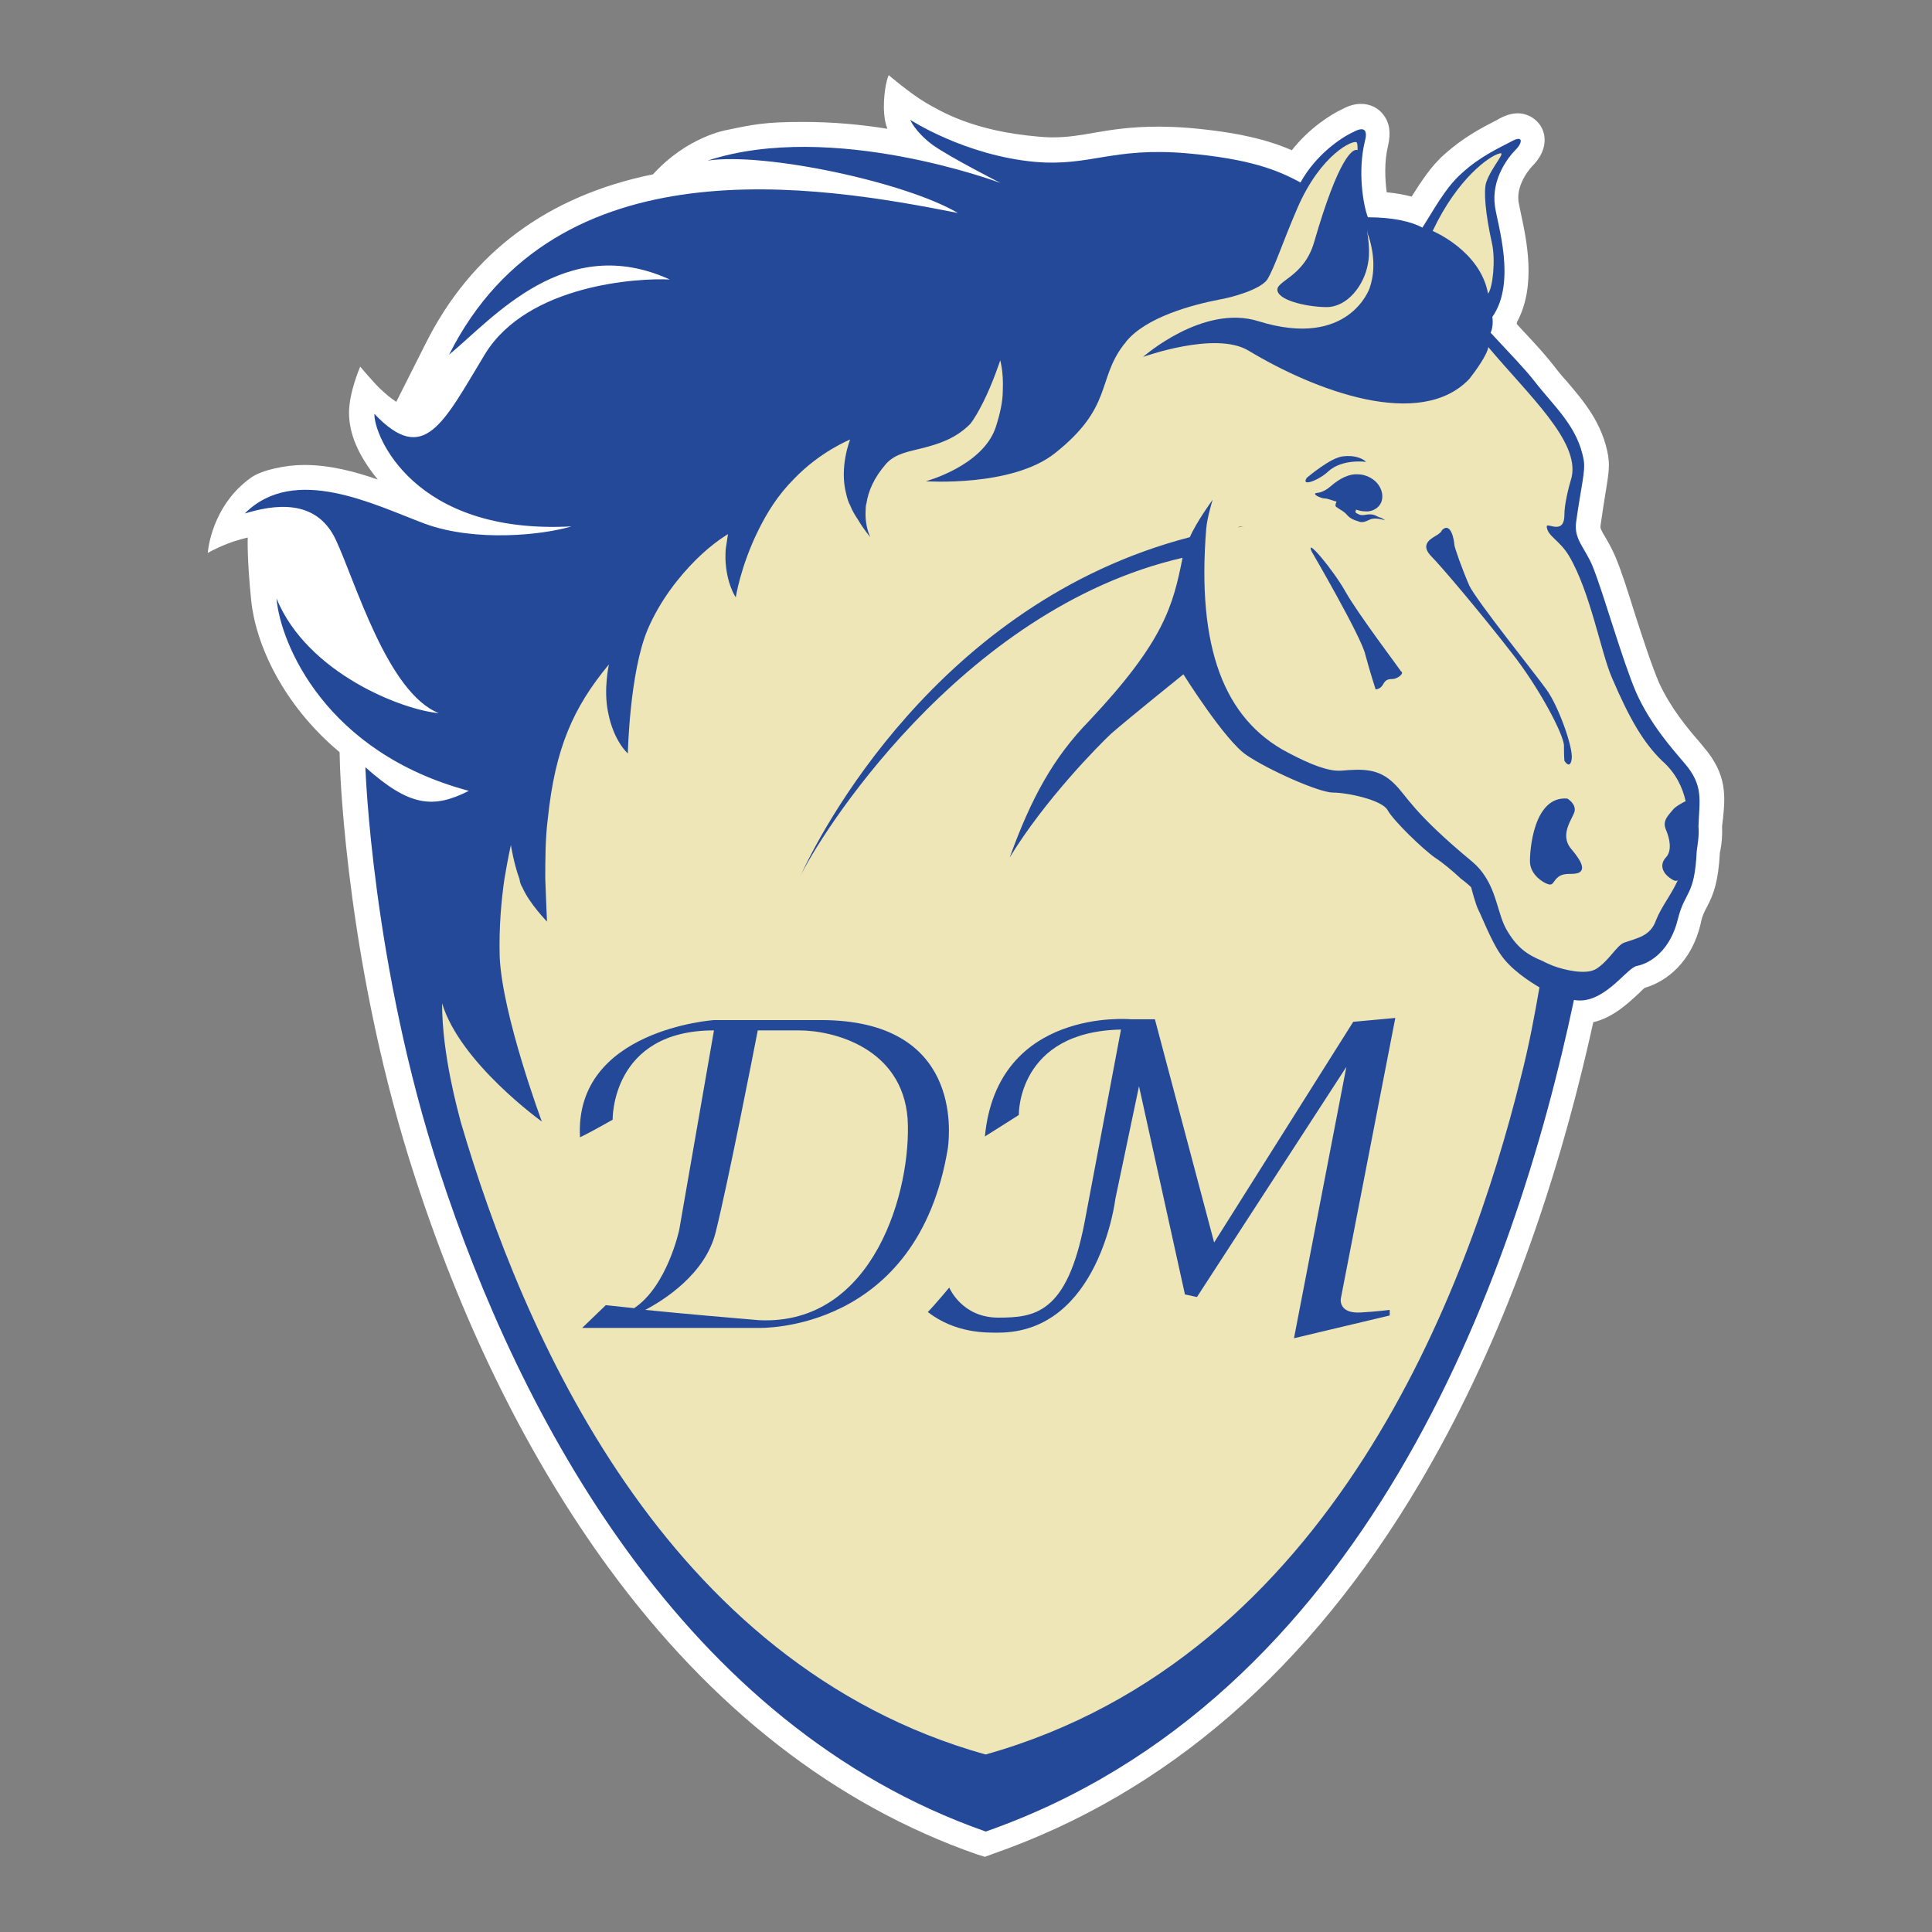 <svg xmlns:inkscape="http://www.inkscape.org/namespaces/inkscape" xmlns:sodipodi="http://sodipodi.sourceforge.net/DTD/sodipodi-0.dtd" xmlns="http://www.w3.org/2000/svg" xmlns:svg="http://www.w3.org/2000/svg" width="450" height="450" viewBox="0 0 119.062 119.063" id="svg1325" sodipodi:docname="dm-logo-square.svg" inkscape:version="1.1.2 (0a00cf5339, 2022-02-04)"><rect x="0" y="0" width="119.062" height="119.063" fill="#808080" stroke="none"/><defs id="defs1322"></defs><g id="layer1" transform="translate(-72.782,-59.761)"><g id="g1490"><path fill="#ffffff" d="m 132.973,174.035 c -8.705,-3.043 -16.351,-8.996 -22.701,-17.674 -4.842,-6.641 -8.864,-14.684 -11.88,-23.945 C 94.185,119.584 93.762,107.572 93.736,107.069 l -0.026,-0.953 c -3.572,-2.99 -5.186,-6.747 -5.45,-9.366 -0.265,-2.619 -0.212,-3.863 -0.212,-3.863 0,0 -0.688,0.159 -1.217,0.37 -0.82,0.318 -1.244,0.582 -1.244,0.582 0.053,-0.714 0.529,-3.175 2.725,-4.683 0.635,-0.423 2.037,-0.741 3.228,-0.741 1.535,0 3.096,0.397 4.524,0.9 -1.27,-1.561 -1.773,-2.884 -1.773,-4.128 0,-1.244 0.688,-2.831 0.688,-2.831 0,0 0.873,1.032 1.244,1.376 0.37,0.344 0.556,0.503 0.979,0.794 l 1.826,-3.625 c 2.805,-5.583 7.514,-9.075 13.996,-10.398 2.117,-2.328 4.524,-2.725 4.524,-2.725 1.64,-0.344 2.355,-0.503 4.736,-0.503 1.799,0 3.572,0.159 5.186,0.423 0,-0.026 -0.265,-0.529 -0.212,-1.667 0.053,-1.138 0.291,-1.64 0.291,-1.64 0,0 1.296,1.111 2.275,1.693 1.005,0.582 2.963,1.746 6.879,2.09 0.318,0.026 0.609,0.053 0.926,0.053 0.953,0 1.72,-0.132 2.619,-0.291 1.058,-0.185 2.275,-0.37 3.916,-0.37 0.609,0 1.244,0.026 1.905,0.079 3.016,0.265 4.868,0.741 6.324,1.376 1.058,-1.349 2.381,-2.196 3.122,-2.54 0.397,-0.212 0.767,-0.318 1.138,-0.318 0.556,0 1.058,0.238 1.376,0.661 0.397,0.503 0.476,1.138 0.291,1.931 -0.238,0.979 -0.185,2.064 -0.079,2.857 0.609,0.053 1.111,0.159 1.535,0.265 0.556,-0.873 1.191,-1.879 2.011,-2.593 1.138,-1.032 2.302,-1.64 3.069,-2.037 0.132,-0.053 0.238,-0.132 0.344,-0.185 0.397,-0.212 0.767,-0.318 1.111,-0.318 0.661,0 1.27,0.397 1.535,1.005 0.291,0.714 0.079,1.535 -0.635,2.249 0,0 -1.005,1.032 -0.847,2.196 0.026,0.132 0.079,0.397 0.132,0.661 0.344,1.614 1.005,4.498 -0.238,6.773 0,0.026 0,0.079 0,0.106 0.106,0.106 0.185,0.212 0.291,0.318 0.873,0.926 1.429,1.535 2.011,2.275 0.238,0.318 0.503,0.635 0.794,0.953 1.032,1.217 2.196,2.566 2.54,4.604 v 0.026 c 0.106,0.661 -0.026,1.323 -0.185,2.328 -0.079,0.503 -0.185,1.138 -0.291,1.905 -0.026,0.159 0,0.238 0.318,0.767 0.185,0.318 0.397,0.688 0.609,1.191 0.37,0.873 0.767,2.143 1.191,3.493 0.503,1.561 1.032,3.175 1.482,4.233 0.714,1.561 1.773,2.831 2.514,3.678 l 0.238,0.291 c 1.482,1.72 1.323,3.096 1.191,4.445 -0.026,0.132 -0.026,0.291 -0.053,0.423 0.026,0.582 -0.026,1.111 -0.106,1.508 l -0.026,0.106 c -0.106,1.879 -0.397,2.593 -0.794,3.36 -0.159,0.291 -0.291,0.529 -0.397,1.058 -0.556,2.355 -2.09,3.545 -3.44,3.942 -0.106,0.079 -0.238,0.212 -0.344,0.318 -0.661,0.609 -1.587,1.508 -2.831,1.799 -2.408,10.927 -6.006,20.479 -10.716,28.443 -6.747,11.404 -15.584,19.076 -26.273,22.807 l -0.503,0.185 z" id="path1010" style="stroke-width:0.265"></path><path fill="#244999" d="m 176.577,106.778 c -0.741,-0.873 -2.09,-2.381 -2.963,-4.339 -0.873,-2.037 -1.958,-5.953 -2.672,-7.752 -0.476,-1.164 -1.164,-1.667 -1.032,-2.725 0.291,-2.143 0.582,-3.122 0.476,-3.81 -0.344,-2.09 -1.852,-3.36 -3.016,-4.868 -0.688,-0.873 -1.376,-1.561 -2.725,-3.016 0.106,-0.238 0.159,-0.582 0.106,-0.979 1.508,-2.143 0.291,-5.768 0.159,-6.826 -0.238,-1.667 0.82,-3.016 1.27,-3.466 0.45,-0.45 0.476,-0.926 -0.238,-0.529 -0.741,0.397 -1.958,0.926 -3.122,2.011 -0.979,0.873 -1.746,2.328 -2.381,3.307 -0.635,-0.344 -1.746,-0.635 -3.36,-0.635 -0.291,-0.767 -0.635,-2.831 -0.185,-4.683 0.159,-0.582 0.053,-0.979 -0.688,-0.582 -0.767,0.344 -2.328,1.402 -3.281,3.122 -1.402,-0.767 -3.122,-1.455 -6.985,-1.799 -4.63,-0.397 -5.953,0.82 -9.366,0.529 -4.339,-0.397 -7.699,-2.593 -7.699,-2.593 0,0 0.291,0.741 1.402,1.561 1.085,0.767 4.154,2.328 4.154,2.328 0,0 -10.345,-3.889 -18.045,-1.376 3.519,-0.529 12.197,1.323 15.425,3.228 -8.678,-1.72 -24.765,-4.392 -31.353,8.731 2.725,-2.249 7.17,-7.567 13.6,-4.63 -1.905,-0.106 -8.731,0.291 -11.377,4.577 -2.593,4.286 -3.757,6.932 -6.826,3.704 -0.053,1.27 2.381,7.461 12.144,6.932 -1.746,0.529 -5.9,0.979 -9.022,-0.159 -3.122,-1.164 -8.043,-3.704 -11.113,-0.635 1.746,-0.529 4.392,-0.979 5.609,1.614 1.217,2.593 3.175,9.419 6.35,10.689 -2.196,-0.185 -8.096,-2.434 -10.001,-7.064 0.238,2.778 3.016,9.499 11.853,11.853 -2.196,1.111 -3.651,0.979 -6.376,-1.455 0,0 0.397,12.144 4.577,24.924 4.921,15.028 14.975,34.131 33.655,40.666 23.257,-8.149 32.57,-33.84 36.248,-51.25 1.799,0.344 3.228,-1.958 3.863,-2.09 0.926,-0.185 2.09,-1.032 2.54,-2.884 0.45,-1.799 1.032,-1.376 1.164,-4.207 0.053,-0.397 0.159,-0.979 0.106,-1.508 0.053,-1.614 0.344,-2.514 -0.873,-3.916 z" id="path1012" style="stroke-width:0.265"></path><g id="g1022" transform="matrix(0.265,0,0,0.265,88.365,40.738)"><path fill="none" d="m 216.5,201.7 c -2.2,11.1 -4.2,19.4 -21.6,37.8 -8.5,8.7 -13.5,18.1 -18.6,31.9 8.3,-13.3 20.5,-26 23.6,-28.8 4.6,-4.1 16.8,-13.8 16.8,-13.8 0,0 9.8,15.5 14.7,18.8 5,3.3 16.8,8.7 20.1,8.7 3.3,0 11.4,1.7 12.7,4.1 1.3,2.4 8.1,9 11.1,11.1 1.7,1.1 4.1,3.3 5.9,4.8 h 5.5 c -0.7,-1.3 -1.7,-2.4 -2.9,-3.3 -14,-11.8 -15.3,-15.3 -18.1,-18.1 -3.7,-3.5 -7.4,-3.3 -12.4,-3.1 -2.8,0.2 -7,-1.7 -12.4,-4.2 -14.9,-7.7 -21.2,-24.5 -19,-52 0.2,-2.6 1.5,-6.8 1.5,-6.8 0,0 -3.9,5.2 -5.3,8.7 -58.6,15.3 -86.3,69.3 -90.7,79.1 v 0 c 3.9,-9.3 37.1,-63 89.1,-74.9 z" id="path1014"></path><path fill="#244999" d="m 127.5,276 v 0 c 0,0.1 0,0.1 0,0 0,0.1 0,0.1 0,0 z" id="path1016"></path><path fill="#244999" d="m 291.7,288.3 c -1.8,-3.3 -2.4,-8.1 -5,-12.4 h -5.5 c 1.3,1.3 2.4,2 2.4,2 0,0 1.3,4.1 1.7,5.3 0.4,1.3 2.9,7.4 5,10.1 2.4,3.7 7,6.5 9.2,7.9 0.4,-2 0.7,-3.9 0.9,-5.7 -3.9,-1.3 -6.3,-2.8 -8.7,-7.2 z" id="path1018"></path><path fill="#eee6b7" d="m 330.4,276.5 c -2.8,-1.5 -3.3,-3.7 -1.8,-5.3 1.5,-1.6 0.9,-4.4 0,-6.5 -0.9,-2.1 0.6,-3.3 1.8,-4.8 0.7,-0.7 1.8,-1.3 2.8,-1.8 -0.7,-3.1 -2.2,-6.5 -5.5,-9.4 -4.2,-4.1 -7.4,-9.4 -11.6,-19.2 -2.6,-5.9 -5,-19.9 -10,-28.4 -2.2,-3.7 -5,-4.6 -5.2,-6.8 -0.2,-1.3 4.1,2.2 4.1,-2.8 0,-2.4 0.9,-6.1 1.7,-8.8 1.8,-8.3 -9.8,-18.8 -19.4,-30.2 -0.2,1.7 -2.9,5.5 -4.4,7.4 -11.4,12 -35.8,2.8 -51.4,-6.6 -7.7,-4.6 -24.5,1.5 -24.5,1.5 0,0 14,-12.4 26.9,-8.3 21,6.5 25.8,-7.7 25.8,-7.7 v 0 c 0.9,-2.6 1.5,-6.6 -0.2,-12 -0.2,-0.4 -0.2,-0.7 -0.4,-1.5 0.4,2.6 0.7,5.5 0.2,7.9 -0.9,5 -4.8,10 -9.6,10 -3.9,0 -10.7,-1.3 -11.4,-3.7 -0.7,-2.4 6.1,-3.1 8.5,-11.4 5.7,-19.7 9,-21.9 10.1,-21.4 0,-0.9 0,-1.5 -0.2,-1.8 -0.7,-0.7 -8.3,2.6 -13.8,15.3 -3.5,8.1 -5.2,13.6 -7,16.6 -1.7,2.4 -8.5,4.2 -10.9,4.6 -6.8,1.3 -17.3,4.2 -21.9,9.8 -0.2,0.4 -0.6,0.7 -0.7,0.9 -6.1,8.1 -2.4,14.4 -15.9,25.1 -10,7.9 -30,6.5 -30,6.5 0,0 13.1,-3.5 16.2,-12.4 1.1,-3.3 1.7,-6.3 1.7,-8.7 0.2,-4.4 -0.6,-7 -0.6,-7 0,0 -1.7,5.2 -3.9,9.6 -1.1,2.2 -2.2,4.1 -3.1,5.2 -3.5,3.5 -7.4,4.6 -10.7,5.5 -3.5,0.9 -6.6,1.3 -8.8,3.7 -2.9,3.3 -4.2,6.5 -4.6,9.2 -0.2,0.6 -0.2,1.3 -0.2,1.8 -0.2,3.7 1.1,6.1 1.1,6.1 0,0 -1.5,-1.7 -2.9,-4.1 -0.6,-0.9 -1.3,-2 -1.8,-3.3 -0.4,-0.7 -0.7,-1.7 -0.9,-2.6 -1.7,-6.3 0.9,-12.7 0.9,-12.7 0,0 -7,2.8 -13.1,9.2 -3.7,3.7 -6.3,7.9 -8.3,12 -4.1,8.3 -5.2,15.5 -5.2,15.5 0,0 -2.2,-3.1 -2.4,-9 0,-1.1 0,-2.2 0.2,-3.1 0.2,-1.5 0.4,-2.6 0.4,-2.6 0,0 -3.5,2 -7.5,6 -3.9,3.9 -8.3,9.4 -11.2,16.2 -4.2,10 -4.6,28.8 -4.6,28.8 0,0 -3.3,-2.8 -4.6,-9.6 -1.1,-5.3 0.2,-11.1 0.2,-11.1 -8.3,10 -12.5,19.5 -14.2,35.8 -0.6,4.6 -0.6,9.8 -0.6,14 0.2,5.7 0.4,10 0.4,10 0,0 -4.1,-4.2 -5.7,-7.9 -0.4,-0.6 -0.6,-1.3 -0.7,-2 -1.3,-3.5 -2,-7.9 -2,-7.9 0,0 -0.7,3.1 -1.5,7.9 -0.7,4.8 -1.3,11.2 -1.1,18.1 0.6,13.6 9.8,38.3 9.8,38.3 0,0 -19,-13.6 -23.2,-27.5 0,12 3.7,25.1 4.4,27.8 14.2,48.3 47,125.9 122,146.9 v 0 c 80.7,-22.7 112.3,-108.6 124.4,-157.2 2,-7.7 3.3,-14.9 4.4,-21.2 -2.2,-1.3 -6.8,-4.2 -9.2,-7.9 -2,-2.9 -4.4,-9 -5,-10.1 -0.6,-1.1 -1.7,-5.3 -1.7,-5.3 0,0 -0.9,-0.9 -2.4,-2 -1.8,-1.7 -4.2,-3.7 -5.9,-4.8 -2.9,-2 -9.8,-8.7 -11.1,-11.1 -1.3,-2.4 -9.4,-4.1 -12.7,-4.1 -3.3,0 -15.1,-5.3 -20.1,-8.7 -5,-3.3 -14.7,-18.8 -14.7,-18.8 0,0 -12.2,9.8 -16.8,13.8 -3.1,2.9 -15.5,15.5 -23.6,28.8 5,-13.8 10.1,-23.2 18.6,-31.9 17.3,-18.4 19.4,-26.7 21.6,-37.8 -52,12 -85,65.6 -89,74.3 v 0 0 c 4.4,-9.8 31.9,-63.8 90.7,-79.1 1.5,-3.5 5.3,-8.7 5.3,-8.7 0,0 -1.3,4.2 -1.5,6.8 -2.2,27.5 4.1,44.2 19,52 5.3,2.8 9.4,4.4 12.4,4.2 5,-0.4 8.7,-0.6 12.4,3.1 2.9,2.8 4.1,6.5 18.1,18.1 1.3,1.1 2.2,2.2 2.9,3.3 2.8,4.2 3.1,9 5,12.4 2.4,4.2 4.8,5.9 8.5,7.4 0.7,0.4 1.5,0.7 2.4,1.1 2.4,0.9 7.6,2.2 10,0.7 2.9,-1.8 4.8,-5.5 6.5,-6.1 3.1,-1.1 6.1,-1.5 7.4,-5.2 1.3,-3.3 3.7,-6.1 5.2,-9.6 -0.1,0.5 -0.7,0.5 -1.1,0.3 z" id="path1020"></path></g><path d="M 149.007,92.252 Z" id="path1092" style="stroke-width:0.265"></path><path d="m 149.06,92.252 c 0.159,0 0.238,-0.053 0.397,-0.053 -0.053,0 -0.185,0 -0.397,0.053 z" id="path1094" style="stroke-width:0.265"></path><path fill="#244999" d="m 123.369,122.626 c -2.143,0 -6.588,0 -6.588,0 0,0 -8.625,0.582 -8.255,7.223 0.82,-0.397 2.011,-1.085 2.011,-1.085 0,0 -0.106,-5.503 6.244,-5.503 l -2.143,12.303 c 0,0 -0.741,3.466 -2.778,4.815 -1.032,-0.106 -1.746,-0.185 -1.746,-0.185 l -1.455,1.402 h 10.874 c 0,0 9.816,0.344 11.668,-11.113 0.106,-0.926 0.847,-7.858 -7.832,-7.858 z m -3.81,18.494 c -1.27,-0.106 -4.683,-0.397 -7.011,-0.635 1.111,-0.582 3.704,-2.196 4.339,-4.789 0.741,-2.963 2.302,-10.927 2.593,-12.435 0.767,0 1.667,0 2.54,0 2.143,0 6.35,1.085 6.694,5.424 0.265,4.339 -2.037,12.779 -9.155,12.435 z" id="path1096" style="stroke-width:0.265"></path><path fill="#244999" d="m 155.41,139.798 3.36,-17.304 -2.593,0.238 -8.572,13.6 -3.651,-13.758 h -1.508 c 0,0 -8.202,-0.741 -8.969,7.223 0.767,-0.476 2.09,-1.323 2.09,-1.323 0,0 -0.106,-5.133 6.297,-5.265 -0.344,1.852 -1.376,7.276 -2.249,11.906 -1.085,5.609 -3.069,5.847 -5.318,5.847 -2.249,0 -3.016,-1.852 -3.016,-1.852 0,0 -0.926,1.111 -1.323,1.508 1.72,1.323 3.598,1.27 4.339,1.27 6.244,0 7.223,-8.255 7.223,-8.255 l 1.455,-6.932 2.831,12.832 0.741,0.159 9.207,-14.182 -3.228,16.722 5.9,-1.402 v -0.344 c 0,0 -0.82,0.106 -1.799,0.159 -1.376,0.079 -1.217,-0.847 -1.217,-0.847 z" id="path1098" style="stroke-width:0.265"></path><g id="g1110" transform="matrix(0.265,0,0,0.265,88.365,40.738)"><path fill="#244999" d="m 254.1,209.4 c -2.8,-5 -9.4,-12.9 -7.9,-9.4 0,0 11.6,19.9 12.5,24 1.1,4.1 2.4,8.1 2.4,8.1 0,0 1.1,0 1.7,-1.1 0.6,-1.1 1.1,-1.3 2.2,-1.3 1.1,0 2.9,-1.3 2,-1.8 -0.5,-0.8 -10.1,-13.5 -12.9,-18.5 z" id="path1100"></path><path fill="#244999" d="m 305,248.7 c 0,0 1.3,2.2 1.7,-0.4 0.4,-2.6 -3.1,-12.4 -5.9,-16.2 -2.8,-3.9 -16,-20.3 -17.9,-24.1 -1.7,-3.9 -3.5,-9 -3.5,-9.6 0,-0.6 -0.7,-5.5 -2.9,-3.3 0,0 0,0.4 -1.1,1.1 -1.1,0.7 -4.1,2 -1.5,4.8 2.6,2.6 12,13.8 18.6,22.3 6.6,8.3 12.4,19.4 12.4,21.9 0,2.5 0.1,3.5 0.1,3.5 z" id="path1102"></path><path fill="#244999" d="m 307.4,260.3 c 0.2,-1.7 -1.7,-2.8 -1.7,-2.8 -7.9,-0.7 -8.8,12.2 -8.7,14.9 0.2,2.8 2.9,4.6 4.2,5 1.3,0.4 1.1,-0.7 2.4,-1.7 1.5,-1.1 3.1,-0.4 4.6,-0.9 1.5,-0.6 1.3,-2.2 -1.7,-5.7 -2.8,-3.5 0.7,-7.2 0.9,-8.8 z" id="path1104"></path><path fill="#244999" d="m 258.9,179.2 c 0,0 -1.5,-1.7 -5.3,-1.3 -2.9,0.2 -8.5,5 -8.5,5 -1.5,2.2 2.8,0.6 5,-1.5 3.3,-3 8.8,-2.2 8.8,-2.2 z" id="path1106"></path><path fill="#244999" d="m 250.6,184.9 c -1.7,1.5 -3.1,1.5 -3.1,1.5 -1.5,0.2 0.9,1.3 1.7,1.3 0.9,0 2,0.6 2.8,0.7 -0.2,0.6 -0.4,1.1 0,1.3 0.9,0.7 1.7,0.9 2.6,2 0.6,0.6 1.1,0.9 2.4,1.3 0.9,0.4 1.5,0.2 2.8,-0.4 1.3,-0.6 3.5,0.2 3.5,0.2 0,0 -0.7,-0.6 -1.3,-0.7 -0.6,-0.2 -1.1,-0.7 -2.2,-0.7 -1.1,0 -1.8,0.4 -2.6,0 -0.8,-0.4 -0.9,-0.4 -0.7,-0.9 0,0 0,0 0,-0.2 0.7,0.2 1.3,0.4 2.2,0.4 1.7,0.2 4.4,-1.1 3.9,-4.2 -0.6,-3.1 -3.7,-4.4 -5.5,-4.4 -2.1,-0.2 -4.3,0.9 -6.5,2.8 z" id="path1108"></path></g><path fill="#eee6b7" d="m 161.072,73.996 c 0,0 2.937,1.217 3.413,3.863 0.291,-0.344 0.476,-2.09 0.238,-3.122 -0.397,-1.799 -0.529,-3.228 -0.344,-3.757 0.344,-0.979 1.323,-1.958 0.767,-1.746 -0.529,0.132 -2.514,1.455 -4.075,4.763 z" id="path1112" style="stroke-width:0.265"></path><path fill="#eee6b7" d="M 161.072,73.996" id="path1114" style="stroke-width:0.265"></path></g></g></svg>